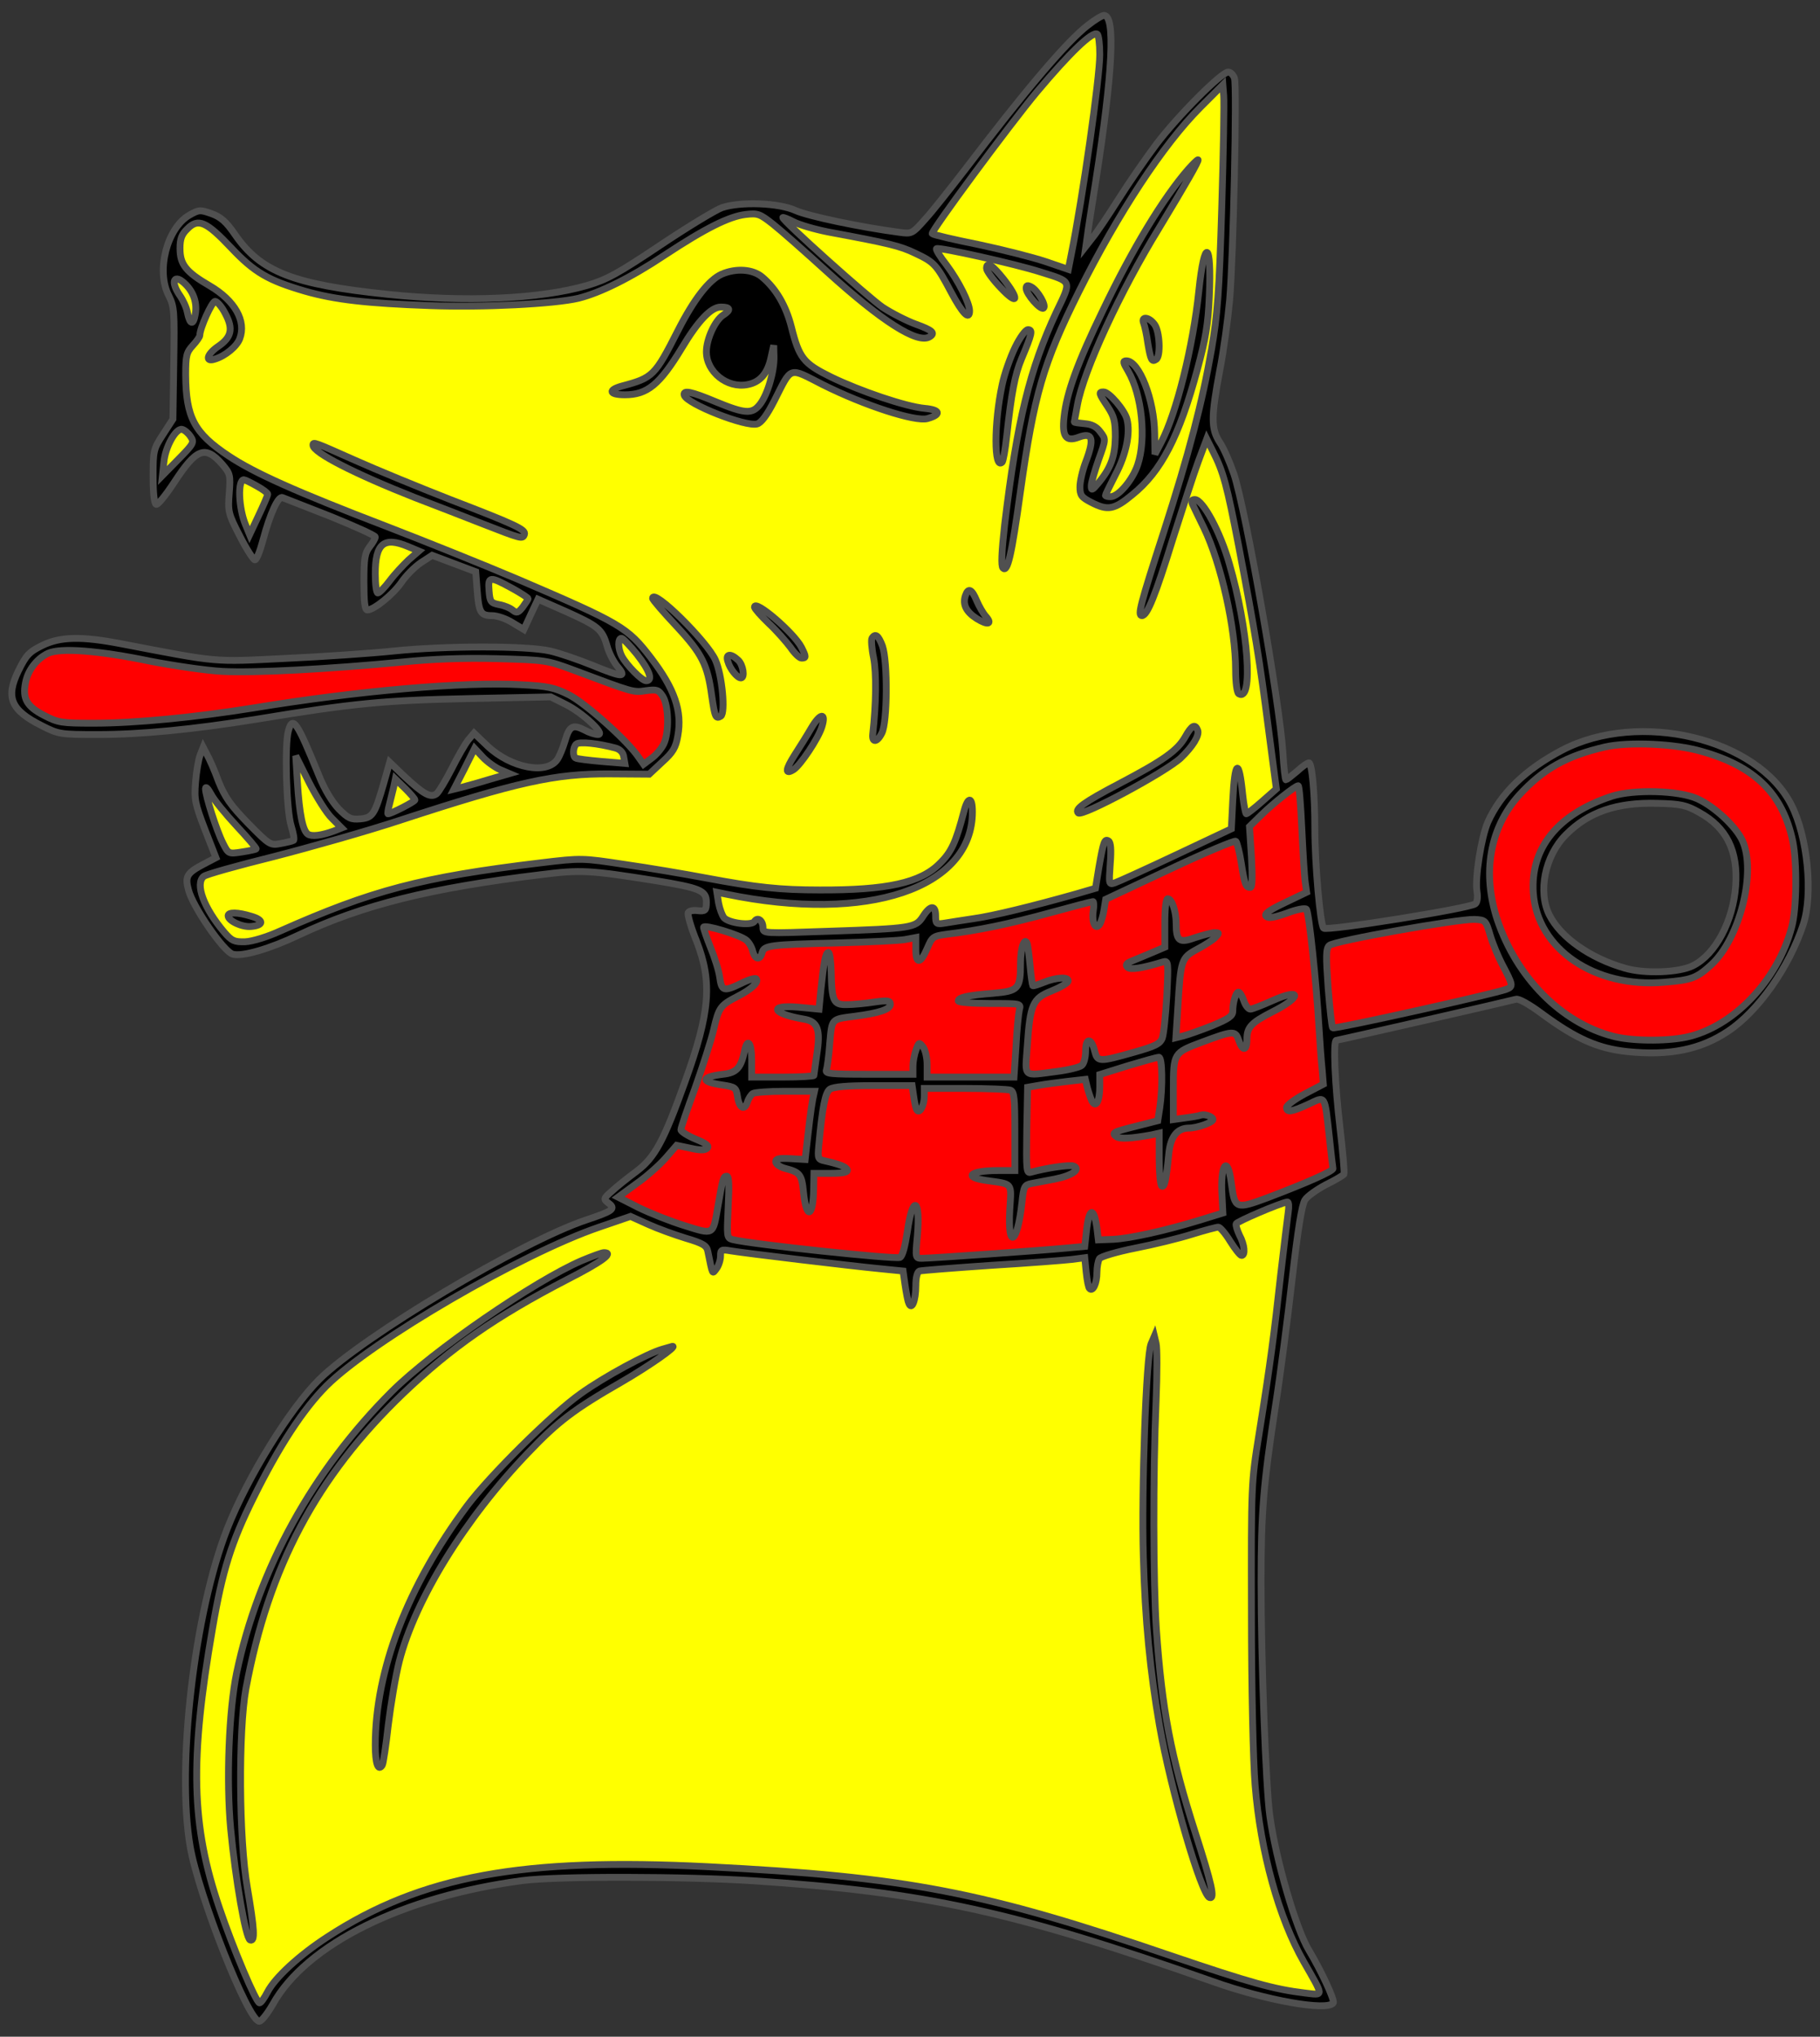 <?xml version="1.0" encoding="utf-8"?>
<svg xmlns="http://www.w3.org/2000/svg" xmlns:dc="http://purl.org/dc/elements/1.1/"
     xmlns:xl="http://www.w3.org/1999/xlink"
     xmlns:xlink="http://www.w3.org/1999/xlink"
     version="1.1"
     viewBox="49.5 60.75 265.5 297"
     width="265.5"
     height="297"
     preserveAspectRatio="xMidYMid meet"
     zoomAndPan="magnify"
     contentScriptType="application/ecmascript"
     contentStyleType="text/css">
   <rect x="49.5" y="60.75" width="265.5" height="297" fill="#333333" stroke="none"/>
   <defs/>
   <g stroke-opacity="1" stroke-dasharray="none" stroke="#505050" fill="#ffff00"
      fill-opacity="1">
      <title>Dog's Head Collared and Couped (2)</title>
      <g>
         <title>Art</title>
         <g>
            <g>
               <g  id="outline-0">
                  <path
                        d="M 208.239 64.404 C 205.184 66.716 198.992 74.023 190.198 85.583 C 188.051 88.349 185.492 91.61 184.418 92.766 C 182.56 94.872 182.478 94.872 180.661 94.624 C 175.047 93.881 167.368 92.271 165.551 91.445 C 163.115 90.33 157.542 90.124 154.817 91.032 C 153.909 91.362 149.863 93.798 145.859 96.482 C 139.625 100.651 138.056 101.518 135.125 102.385 C 128.23 104.367 117.414 104.862 105.978 103.665 C 92.23 102.22 87.565 100.404 83.808 94.995 C 82.487 93.055 81.703 92.394 80.34 91.899 C 78.689 91.321 78.524 91.321 77.079 92.147 C 73.859 94.046 72.248 100.239 74.106 103.83 C 74.932 105.523 74.973 106.06 74.849 113.739 L 74.726 121.872 L 73.281 124.101 C 71.877 126.248 71.836 126.495 71.836 130.252 C 71.836 132.647 72.001 134.216 72.29 134.298 C 72.537 134.381 73.693 132.936 74.891 131.119 C 78.152 126.124 79.432 125.628 81.909 128.436 C 83.065 129.798 83.148 130.005 82.941 132.647 C 82.735 135.33 82.776 135.619 84.51 138.963 C 85.501 140.904 86.492 142.431 86.698 142.39 C 86.946 142.349 87.441 141.069 87.854 139.541 C 88.886 135.661 90.083 133.06 90.703 133.307 C 90.992 133.431 94.17 134.67 97.762 136.073 C 101.313 137.518 104.244 138.839 104.244 139.046 C 104.244 139.294 103.872 139.913 103.418 140.491 C 102.716 141.399 102.592 142.183 102.592 145.61 C 102.592 148.5 102.716 149.697 103.088 149.697 C 104.037 149.697 106.803 147.468 108.042 145.693 C 108.703 144.702 109.982 143.422 110.891 142.803 L 112.542 141.729 L 115.721 142.927 L 118.9 144.124 L 119.106 146.807 C 119.354 150.069 119.602 150.523 121.294 150.523 C 122.037 150.523 123.359 150.977 124.267 151.555 L 125.918 152.546 L 126.95 150.317 L 127.982 148.128 L 132.111 149.945 C 136.776 152.05 137.354 152.505 138.056 154.94 C 138.304 155.89 139.005 157.252 139.583 157.954 C 140.987 159.606 140.285 159.564 135.868 157.748 C 133.927 156.963 131.203 156.014 129.758 155.683 C 126.331 154.899 114.648 154.899 106.927 155.683 C 103.748 156.014 96.689 156.509 91.239 156.757 C 80.423 157.294 81.537 157.376 67.294 154.651 C 61.349 153.495 58.253 153.578 55.611 154.899 C 53.753 155.807 53.299 156.303 52.184 158.573 C 50.285 162.454 51.07 164.312 55.611 166.583 C 58.047 167.821 58.294 167.862 63.744 167.862 C 70.143 167.862 77.657 167.119 86.904 165.633 C 101.148 163.28 105.689 162.867 117.95 162.619 L 129.84 162.372 L 131.987 163.445 C 134.505 164.683 137.891 167.862 136.735 167.862 C 136.322 167.862 135.414 167.573 134.753 167.202 C 133.06 166.335 132.565 166.624 131.946 168.729 C 131.657 169.72 131.161 170.959 130.831 171.454 C 129.345 173.766 124.06 172.775 120.634 169.555 L 118.652 167.656 L 117.785 168.688 C 117.331 169.266 116.258 171.124 115.391 172.858 C 114.524 174.55 113.533 176.202 113.203 176.491 C 112.336 177.151 111.345 176.615 108.496 173.972 L 106.349 171.908 L 105.482 174.963 C 104.161 179.546 103.872 180 102.056 180.165 C 100.693 180.289 100.281 180.083 98.918 178.72 C 97.969 177.729 96.854 175.913 96.028 173.849 C 92.808 165.922 92.189 165.055 91.57 167.326 C 90.992 169.349 91.281 179.05 91.982 181.197 C 92.313 182.271 92.478 183.22 92.313 183.303 C 92.189 183.385 91.363 183.592 90.455 183.757 C 88.927 184.046 88.845 184.005 85.707 180.826 C 83.106 178.142 82.322 177.028 81.372 174.674 C 80.794 173.064 80.01 171.33 79.68 170.752 L 79.143 169.72 L 78.689 170.876 C 78.441 171.537 78.152 173.271 78.028 174.798 C 77.822 177.317 77.946 177.936 79.391 181.693 L 81.001 185.821 L 79.267 186.729 C 76.748 188.05 76.459 188.546 76.996 190.528 C 77.657 193.046 82.198 199.61 83.478 199.899 C 84.881 200.271 88.845 199.115 93.097 197.092 C 102.386 192.716 112.294 190.239 128.395 188.298 C 134.258 187.555 135.455 187.638 145.115 189.165 C 151.638 190.239 152.547 190.61 152.547 192.303 C 152.547 193.541 152.381 193.665 151.226 193.541 C 150.648 193.459 150.028 193.583 149.904 193.83 C 149.739 194.037 150.276 195.936 151.102 197.959 C 153.455 203.986 153.083 208.362 149.45 218.436 C 146.313 227.188 145.033 229.541 142.349 231.564 C 141.07 232.514 139.459 233.794 138.758 234.454 C 137.519 235.528 137.519 235.61 138.262 236.188 C 139.377 237.014 138.923 237.344 135.083 238.624 C 125.629 241.761 102.469 255.592 96.111 261.867 C 91.776 266.161 85.583 276.193 82.652 283.665 C 77.863 295.844 75.221 318.303 77.244 330.028 C 78.441 337.046 85.707 355.5 87.317 355.5 C 87.648 355.5 88.514 354.385 89.299 353.023 C 94.17 344.271 108.248 337.294 125.712 334.982 C 130.748 334.321 149.492 334.362 159.565 335.023 C 184.542 336.674 197.423 339.482 226.363 349.679 C 234.207 352.486 243.207 354.055 243.992 352.817 C 244.239 352.404 242.175 348.028 240.441 345.138 C 238.583 342.083 235.652 332.092 234.744 325.569 C 234.166 321.482 233.464 302.945 233.464 291.468 C 233.464 281.188 233.794 277.307 235.57 265.706 C 236.271 261.289 237.345 252.95 238.005 247.211 C 238.831 240.028 239.409 236.436 239.863 235.734 C 240.193 235.197 241.597 234.206 242.918 233.505 C 244.281 232.844 245.437 232.142 245.56 231.977 C 245.643 231.771 245.395 228.757 244.982 225.248 C 244.239 218.972 243.95 212.45 244.446 212.45 C 244.735 212.45 269.794 206.711 270.661 206.463 C 271.033 206.339 272.602 207.206 274.377 208.528 C 279.414 212.243 282.592 213.647 286.927 214.101 C 293.037 214.72 297.579 213.812 301.583 211.128 C 306.001 208.197 310.501 201.798 312.565 195.523 C 314.01 191.106 313.184 182.766 310.831 178.142 C 305.918 168.399 288.62 164.271 277.391 170.133 C 272.024 172.94 268.391 176.491 266.533 180.661 C 265.583 182.89 264.634 188.794 264.964 190.775 C 265.088 191.601 265.005 192.344 264.716 192.55 C 263.932 193.211 243.001 196.555 242.588 196.101 C 242.092 195.606 241.308 186.729 241.308 181.61 C 241.308 176.573 240.895 171.991 240.441 171.991 C 240.235 171.991 239.45 172.528 238.707 173.229 C 237.923 173.89 237.18 174.468 237.097 174.468 C 236.973 174.468 236.767 172.651 236.643 170.422 C 236.148 163.032 231.276 135.248 229.501 129.881 C 228.923 128.188 228.014 126.083 227.437 125.257 C 226.157 123.275 226.157 121.583 227.437 114.771 C 228.014 111.839 228.634 107.216 228.881 104.491 C 229.418 98.216 229.955 73.362 229.583 72.165 C 229.418 71.67 229.005 71.257 228.675 71.257 C 227.684 71.257 221.203 77.78 218.189 81.784 C 216.661 83.807 214.184 87.399 212.698 89.752 C 211.212 92.106 209.519 94.624 208.941 95.326 L 207.909 96.647 L 208.115 95.202 C 208.198 94.417 208.776 90.784 209.354 87.151 C 211.831 71.339 212.244 63 210.551 63 C 210.262 63 209.23 63.619 208.239 64.404 Z M 297.372 179.216 L 297.372 179.216 C 301.377 181.404 303.07 184.83 302.698 189.95 C 302.326 195.069 299.767 199.899 296.505 201.55 C 294.524 202.583 289.404 202.789 286.514 201.922 C 281.478 200.477 277.184 197.463 275.533 194.202 C 273.799 190.817 274.872 185.532 277.927 182.477 C 281.23 179.133 285.4 177.729 291.262 177.894 C 294.689 177.977 295.473 178.142 297.372 179.216 Z"
                        fill="black"/>
               </g>
            </g>
            <g>
               <path d="M 209.932 68.697 C 209.932 72.083 207.455 89.546 205.762 97.927 L 205.349 100.032 L 201.964 98.876 C 200.106 98.257 195.689 97.142 192.18 96.399 C 188.67 95.697 185.657 94.995 185.492 94.83 C 185.203 94.583 196.804 78.894 200.767 74.147 C 205.514 68.491 208.859 65.271 209.56 65.725 C 209.767 65.849 209.932 67.17 209.932 68.697 Z"/>
            </g>
            <g>
               <path d="M 227.726 91.032 C 227.354 103.459 227.106 106.638 226.239 111.674 C 224.877 119.477 222.978 126.784 219.262 138.344 C 215.836 148.913 215.423 150.523 216.083 150.523 C 216.868 150.523 218.024 147.633 220.583 139.376 C 221.987 134.959 223.638 129.839 224.299 128.064 L 225.537 124.761 L 226.446 126.578 C 227.973 129.592 228.469 131.45 230.203 140.408 C 232.556 152.752 233.258 157.005 234.537 166.995 L 235.693 175.789 L 233.629 177.606 C 232.514 178.596 231.482 179.381 231.317 179.422 C 231.193 179.422 230.946 178.183 230.781 176.615 C 230.244 171.206 229.625 171.537 229.336 177.44 L 229.129 181.61 L 221.079 185.408 C 216.62 187.514 212.615 189.33 212.12 189.495 C 211.253 189.784 211.253 189.702 211.459 186.729 C 211.625 184.665 211.542 183.592 211.212 183.385 C 210.634 183.014 210.469 183.468 209.808 187.225 L 209.313 190.28 L 206.629 191.064 C 200.23 192.881 194.285 194.326 191.602 194.697 C 189.992 194.945 188.051 195.234 187.349 195.358 C 186.07 195.564 185.987 195.482 185.987 194.284 C 185.987 192.674 185.203 192.716 184.129 194.408 C 183.056 196.06 182.519 196.142 170.216 196.555 C 160.845 196.885 160.804 196.885 160.804 196.018 C 160.804 194.986 160.019 194.408 159.565 195.11 C 159.152 195.771 155.973 195.399 155.148 194.615 C 154.859 194.284 154.487 193.294 154.322 192.427 L 154.074 190.858 L 155.478 191.147 C 176.12 195.399 191.354 190.28 191.354 179.133 C 191.354 176.862 190.693 176.862 190.115 179.092 C 188.959 183.509 188.299 184.995 186.606 186.647 C 183.799 189.495 178.845 190.569 169.06 190.528 C 163.281 190.528 159.813 190.156 152.547 188.794 C 149.492 188.216 144.125 187.307 140.657 186.812 C 134.423 185.862 134.299 185.862 128.437 186.564 C 110.891 188.67 103.79 190.569 90.372 196.514 C 88.473 197.381 86.285 198.041 85.253 198.083 C 83.684 198.124 83.313 197.959 82.239 196.72 C 79.226 193.17 77.904 189.619 79.226 188.546 C 79.556 188.257 84.138 186.977 89.464 185.656 C 94.748 184.294 103.088 181.94 107.959 180.33 C 125.01 174.757 130.501 173.56 138.386 173.601 L 144.207 173.642 L 146.106 171.867 C 147.675 170.463 148.088 169.761 148.377 168.069 C 149.037 164.436 147.923 161.216 144.455 156.674 C 141.028 152.216 140.12 151.679 124.886 145.156 C 120.221 143.174 111.675 139.748 105.895 137.518 C 92.643 132.44 86.574 129.716 82.859 127.239 C 77.822 123.894 76.625 121.624 76.583 115.39 C 76.583 112.624 76.707 112.128 77.615 111.138 C 78.193 110.518 78.648 109.858 78.648 109.651 C 78.648 108.619 80.423 104.697 80.877 104.697 C 81.166 104.697 81.868 105.482 82.363 106.472 C 83.56 108.702 83.271 109.94 81.331 111.261 C 79.68 112.376 79.349 113.615 80.836 113.119 C 82.363 112.665 84.056 111.261 84.469 110.147 C 85.459 107.587 83.767 104.573 80.092 102.427 C 76.625 100.404 75.758 99.33 75.758 96.977 C 75.758 95.573 76.005 94.913 76.831 94.128 C 78.4 92.518 79.597 93.055 83.189 96.853 C 86.615 100.486 88.638 101.642 94.005 103.211 C 98.34 104.45 102.964 104.986 112.294 105.317 C 119.973 105.606 130.418 105.069 133.886 104.243 C 137.024 103.459 141.482 101.271 146.437 97.968 C 152.381 94.046 155.849 92.312 158.285 92.023 C 160.06 91.817 160.349 91.94 162.248 93.427 C 163.404 94.335 166.914 97.431 170.092 100.321 C 178.102 107.587 183.386 110.972 185.12 109.858 C 185.987 109.321 185.533 108.908 183.138 108.041 C 181.776 107.546 179.588 106.431 178.267 105.564 C 176.161 104.119 163.693 92.972 163.693 92.477 C 163.693 92.394 164.395 92.642 165.262 93.096 C 166.129 93.55 168.441 94.211 170.34 94.583 C 179.216 96.234 180.785 96.606 183.014 97.679 C 185.822 99 186.111 99.33 188.258 103.376 C 189.909 106.472 190.941 107.546 190.941 106.06 C 190.9 104.862 189.372 101.807 187.597 99.413 C 186.648 98.216 185.987 97.101 186.111 97.018 C 186.4 96.729 197.67 99.248 201.262 100.404 C 205.969 101.89 205.845 101.56 203.615 106.225 C 199.693 114.606 197.877 122.078 196.06 137.229 C 195.606 141.275 195.524 143.298 195.813 143.587 C 196.473 144.248 197.051 141.894 198.372 132.358 C 200.354 118.28 201.675 113.739 206.877 103.294 C 212.615 91.817 219.221 81.784 224.588 76.417 L 227.891 73.115 L 228.014 74.725 C 228.097 75.633 227.973 82.982 227.726 91.032 Z"/>
            </g>
            <g>
               <path d="M 76.583 102.22 C 77.781 103.417 78.276 104.986 77.987 106.596 C 77.698 108.248 77.203 108.124 76.831 106.307 C 76.707 105.606 76.212 104.532 75.758 103.872 C 74.271 101.766 74.891 100.528 76.583 102.22 Z"/>
            </g>
            <g>
               <path d="M 77.285 124.39 C 77.863 125.257 77.781 125.422 75.551 127.693 L 73.198 130.087 L 73.404 128.147 C 73.611 125.917 75.138 123.193 76.047 123.358 C 76.418 123.44 76.955 123.894 77.285 124.39 Z"/>
            </g>
            <g>
               <path d="M 86.946 131.615 C 87.854 132.11 88.556 132.647 88.556 132.812 C 88.556 132.977 87.978 134.339 87.235 135.908 L 85.914 138.716 L 85.336 137.312 C 84.303 134.876 84.138 130.706 85.088 130.706 C 85.212 130.706 86.079 131.119 86.946 131.615 Z"/>
            </g>
            <g>
               <path d="M 109.033 140.45 L 110.602 141.11 L 109.115 142.39 C 108.331 143.133 107.051 144.495 106.349 145.445 C 105.606 146.436 104.822 147.22 104.615 147.22 C 104.409 147.22 104.244 145.982 104.244 144.413 C 104.244 139.995 105.482 138.963 109.033 140.45 Z"/>
            </g>
            <g>
               <path d="M 124.102 146.477 C 125.464 147.22 126.537 147.922 126.537 148.046 C 126.537 148.17 126.166 148.706 125.753 149.284 C 125.092 150.11 124.886 150.193 124.308 149.739 C 123.937 149.408 123.028 149.037 122.285 148.913 C 121.088 148.665 120.964 148.5 120.84 146.89 C 120.675 144.784 120.923 144.743 124.102 146.477 Z"/>
            </g>
            <g>
               <path d="M 142.432 156.179 C 144.29 158.573 144.785 160.018 143.753 160.018 C 143.134 160.018 140.904 157.748 140.203 156.427 C 139.625 155.312 139.625 153.826 140.161 153.826 C 140.368 153.826 141.4 154.899 142.432 156.179 Z"/>
            </g>
            <g>
               <g  id="feature-0">
                  <path
                        d="M 71.423 157.17 C 74.849 157.83 79.556 158.532 81.95 158.656 C 86.615 158.904 97.473 158.326 108.166 157.294 C 112.542 156.839 117.207 156.674 121.996 156.798 C 129.138 157.005 129.262 157.005 133.349 158.532 C 141.937 161.752 141.895 161.752 143.753 161.463 C 145.322 161.257 145.57 161.339 146.189 162.289 C 147.056 163.651 147.138 167.573 146.313 169.266 C 145.982 169.927 145.198 170.876 144.537 171.33 L 143.381 172.197 L 142.68 171.206 C 141.111 168.812 134.877 163.28 132.524 162.083 C 130.377 161.009 129.427 160.803 125.505 160.596 C 117.166 160.142 101.808 161.463 86.492 163.982 C 78.028 165.344 69.276 166.211 63.125 166.211 C 58.418 166.211 57.964 166.128 55.9 165.055 C 53.423 163.775 52.762 162.619 53.216 160.349 C 53.547 158.491 54.868 156.798 56.519 156.014 C 58.336 155.188 63.868 155.601 71.423 157.17 Z"
                        fill="#ff0000"/>
               </g>
            </g>
            <g>
               <path d="M 139.336 169.844 C 139.996 170.05 140.409 170.505 140.492 171.124 L 140.657 172.073 L 137.189 171.784 C 135.331 171.619 133.638 171.413 133.473 171.289 C 133.019 171.041 133.06 169.761 133.556 169.266 C 133.969 168.853 136.735 169.142 139.336 169.844 Z"/>
            </g>
            <g>
               <g  id="feature-1">
                  <path
                        d="M 297.785 170.339 L 297.785 170.339 C 293.904 169.183 287.051 168.894 283.625 169.679 C 278.051 170.959 274.583 172.899 271.115 176.697 C 266.822 181.445 265.666 188.092 267.937 194.904 C 270.785 203.326 277.226 209.849 284.698 211.83 C 287.381 212.573 292.459 212.615 295.473 211.995 C 302.285 210.55 308.808 203.78 310.872 195.936 C 311.615 193.252 311.657 186.523 311.037 183.468 C 309.592 176.532 305.547 172.528 297.785 170.339 Z M 284.615 176.862 L 284.615 176.862 C 287.836 175.83 294.4 175.995 297.125 177.234 C 299.643 178.39 302.739 181.28 303.689 183.344 C 305.753 187.885 303.276 197.67 299.106 201.468 C 296.959 203.408 296.258 203.656 292.253 203.986 C 282.138 204.853 273.758 199.156 273.18 190.982 C 272.726 184.417 276.73 179.463 284.615 176.862 Z"
                        fill="#ff0000"/>
               </g>
            </g>
            <g>
               <path d="M 122.45 172.982 L 123.813 173.56 L 120.964 174.385 C 119.354 174.881 117.537 175.376 116.918 175.541 L 115.721 175.83 L 117.248 172.858 L 118.735 169.885 L 119.932 171.165 C 120.551 171.826 121.707 172.651 122.45 172.982 Z"/>
            </g>
            <g>
               <path d="M 97.927 180.083 L 99.331 181.486 L 98.175 181.94 C 96.359 182.601 94.996 182.766 94.418 182.394 C 93.675 181.899 93.18 179.505 92.891 174.881 L 92.643 170.959 L 94.583 174.839 C 95.657 176.945 97.143 179.339 97.927 180.083 Z"/>
            </g>
            <g>
               <path d="M 110.024 177.399 C 110.024 177.647 106.556 179.422 106.102 179.422 C 106.019 179.422 106.102 178.803 106.308 178.06 C 106.473 177.358 106.762 176.202 106.927 175.541 L 107.175 174.344 L 108.62 175.748 C 109.363 176.491 110.024 177.234 110.024 177.399 Z"/>
            </g>
            <g>
               <path d="M 84.056 181.239 C 85.666 182.972 86.946 184.459 86.863 184.541 C 86.781 184.624 85.831 184.83 84.758 184.995 C 82.859 185.284 82.817 185.284 82.033 183.716 C 81.083 181.858 79.473 176.78 79.473 175.748 C 79.514 175.376 79.845 175.748 80.299 176.573 C 80.712 177.399 82.404 179.463 84.056 181.239 Z"/>
            </g>
            <g>
               <g  id="feature-2">
                  <path
                        d="M 239.409 181.569 C 239.574 185.037 239.781 188.546 239.904 189.372 L 240.111 190.858 L 236.932 192.385 C 234.579 193.5 233.877 194.037 234.207 194.367 C 234.537 194.697 235.322 194.573 237.221 193.913 C 238.583 193.376 239.904 193.128 240.07 193.335 C 240.441 193.665 241.514 203.821 241.927 210.798 C 242.051 212.945 242.258 215.628 242.381 216.784 L 242.547 218.849 L 239.863 220.252 C 238.377 221.037 237.18 221.945 237.18 222.234 C 237.18 223.018 237.923 222.894 240.359 221.78 C 242.918 220.583 242.712 220.252 243.414 226.486 C 243.661 228.881 243.909 230.986 243.95 231.151 C 243.992 231.523 240.193 233.216 234.414 235.404 C 229.748 237.138 229.625 237.055 229.129 233.298 C 228.592 229.005 227.478 230.491 227.767 235.156 L 227.891 237.633 L 224.547 238.665 C 219.427 240.234 214.308 241.349 211.914 241.472 L 209.726 241.555 L 209.519 239.821 C 209.065 236.642 208.363 236.849 207.992 240.234 L 207.744 242.505 L 205.019 242.752 C 201.634 243.083 185.285 244.239 184.005 244.239 C 183.056 244.239 183.014 244.197 183.304 241.184 C 183.84 235.486 182.643 234.784 181.859 240.358 C 181.528 242.505 181.157 243.95 180.785 244.115 C 180.001 244.404 159.276 242.216 156.386 241.514 C 155.519 241.266 155.519 241.142 155.726 236.766 C 155.891 233.546 155.849 232.266 155.519 232.266 C 155.024 232.266 154.941 232.555 154.198 236.849 C 153.496 240.894 153.62 240.812 149.409 239.491 C 147.386 238.872 144.372 237.674 142.68 236.849 L 139.666 235.321 L 142.308 233.381 C 143.794 232.349 145.693 230.656 146.602 229.624 L 148.212 227.766 L 150.193 228.179 C 151.638 228.509 152.34 228.509 152.67 228.179 C 153.001 227.849 152.505 227.477 150.978 226.858 C 149.781 226.362 148.831 225.743 148.831 225.495 C 148.831 225.206 149.781 222.44 150.937 219.303 C 152.051 216.124 153.29 212.326 153.62 210.839 C 154.363 207.619 154.611 207.33 157.088 206.05 C 159.111 205.018 160.267 203.945 159.813 203.491 C 159.689 203.326 158.698 203.615 157.707 204.11 C 155.065 205.39 154.776 205.307 154.487 203.243 C 154.363 202.294 153.744 200.353 153.166 198.95 C 152.588 197.505 152.134 196.183 152.134 195.977 C 152.134 195.482 157.542 197.092 158.409 197.876 C 158.781 198.206 159.193 198.908 159.317 199.486 C 159.648 200.683 160.391 200.807 160.68 199.651 C 160.969 198.619 161.712 198.495 171.744 198.248 C 176.285 198.124 180.703 197.917 181.57 197.752 L 183.097 197.463 L 183.097 199.197 C 183.097 201.385 183.758 201.344 184.748 199.073 C 185.492 197.339 185.574 197.257 187.721 196.968 C 192.18 196.431 196.762 195.482 202.625 193.872 C 205.927 192.963 208.776 192.22 208.941 192.22 C 209.065 192.22 209.106 192.839 208.982 193.583 C 208.735 195.275 209.313 196.472 209.932 195.523 C 210.138 195.193 210.427 194.243 210.551 193.417 L 210.799 191.89 L 220.129 187.514 C 225.29 185.078 229.625 183.261 229.79 183.427 C 229.955 183.592 230.326 185.037 230.574 186.606 C 231.07 189.743 231.235 190.156 231.895 190.156 C 232.184 190.156 232.226 188.752 232.06 185.697 L 231.771 181.28 L 233.547 179.546 C 235.322 177.812 238.418 175.376 238.872 175.335 C 239.037 175.294 239.244 178.142 239.409 181.569 Z"
                        fill="#ff0000"/>
               </g>
            </g>
            <g>
               <g  id="feature-3">
                  <path
                        d="M 266.904 197.174 C 267.276 198.413 268.06 200.271 268.597 201.303 C 270.248 204.44 270.29 204.606 269.216 205.018 C 267.441 205.679 244.115 210.881 243.909 210.633 C 243.785 210.509 243.496 207.908 243.248 204.812 C 242.918 200.106 242.918 199.115 243.414 198.619 C 244.074 197.959 262.198 194.739 264.592 194.821 C 266.203 194.904 266.244 194.945 266.904 197.174 Z"
                        fill="#ff0000"/>
               </g>
            </g>
            <g>
               <path d="M 237.427 237.509 C 237.304 238.376 236.808 242.505 236.313 246.716 C 235.363 255.344 234.826 259.514 233.175 269.835 C 232.019 277.018 232.019 277.183 232.06 296.05 C 232.06 306.784 232.308 317.683 232.597 321.11 C 233.381 330.812 236.065 340.472 239.698 346.83 C 242.67 352.032 242.67 351.702 239.822 351.372 C 235.363 350.835 231.937 349.885 220.377 345.963 C 193.005 336.592 181.859 334.445 152.753 332.959 C 125.712 331.596 110.973 334.28 97.267 343.197 C 93.138 345.881 89.588 349.142 88.514 351.248 C 88.06 352.115 87.565 352.817 87.359 352.817 C 86.863 352.817 83.478 344.807 81.496 338.945 C 77.409 326.931 77.161 317.518 80.505 298.197 C 81.95 289.775 83.23 285.688 86.492 279.124 C 90.207 271.61 93.758 266.202 97.143 262.817 C 103.872 256.17 125.629 243.537 136.9 239.697 L 141.482 238.128 L 144.042 239.284 C 145.404 239.904 147.923 240.812 149.533 241.307 C 152.051 242.05 152.588 242.381 152.753 243.206 C 153.496 246.798 153.372 246.592 154.033 245.725 C 154.363 245.271 154.611 244.445 154.611 243.908 C 154.611 242.959 154.735 242.917 156.18 243.165 C 158.161 243.495 173.643 245.353 177.937 245.766 L 181.239 246.096 L 181.528 248.119 C 181.693 249.193 181.9 250.39 182.065 250.761 C 182.478 251.917 183.097 250.472 183.097 248.243 C 183.097 247.046 183.304 246.22 183.634 246.096 C 183.881 246.014 188.588 245.642 194.037 245.271 C 199.487 244.94 204.813 244.528 205.845 244.404 L 207.744 244.156 L 207.95 246.261 C 208.074 247.417 208.281 248.532 208.446 248.656 C 208.941 249.151 209.519 247.872 209.519 246.303 C 209.519 245.518 209.684 244.61 209.891 244.28 C 210.097 243.991 212.409 243.289 215.134 242.752 C 217.859 242.216 221.574 241.307 223.391 240.729 C 225.248 240.151 226.982 239.697 227.23 239.697 C 227.478 239.697 228.262 240.606 228.964 241.761 C 229.666 242.876 230.409 243.826 230.615 243.826 C 231.193 243.826 231.07 242.257 230.326 240.894 C 229.996 240.193 229.748 239.45 229.831 239.202 C 229.955 238.872 236.23 236.188 237.304 236.023 C 237.51 236.023 237.551 236.684 237.427 237.509 Z"/>
            </g>
            <g>
               <g  id="outline-1">
                  <path
                        d="M 222.813 85.459 C 219.221 89.587 214.762 96.894 210.386 106.018 C 206.67 113.656 205.102 118.032 204.73 121.5 C 204.4 124.39 204.978 125.216 206.836 124.514 C 208.9 123.729 209.189 124.679 207.868 128.147 C 207.414 129.344 207.042 130.954 207.042 131.739 C 207.042 132.977 207.248 133.266 208.693 134.009 C 211.088 135.248 212.037 135.083 214.68 132.894 C 218.891 129.509 221.533 124.39 224.175 114.606 C 225.372 110.188 225.744 108 225.909 103.995 C 226.281 95.821 225.207 95.284 224.381 103.211 C 223.556 111.179 221.12 121.046 218.891 125.257 L 217.982 126.991 L 217.941 124.018 C 217.9 119.023 215.67 113.367 213.813 113.367 C 213.276 113.367 213.317 113.615 214.06 114.853 C 216.083 118.321 216.744 124.72 215.464 128.518 C 214.721 130.748 212.657 133.183 211.501 133.183 C 211.088 133.183 210.758 133.101 210.758 132.977 C 210.758 132.894 211.418 131.532 212.244 129.922 C 213.771 127.032 214.432 123.894 213.895 121.872 C 213.565 120.55 211.294 117.908 210.51 117.908 C 209.726 117.908 209.767 118.073 211.088 120.055 C 212.037 121.5 212.203 122.202 212.203 124.472 C 212.161 127.321 211.542 129.014 209.684 131.243 C 208.817 132.275 208.693 132.317 208.693 131.573 C 208.693 131.119 209.189 129.427 209.767 127.775 C 210.84 124.803 210.84 124.803 210.014 123.729 C 209.478 122.986 208.776 122.615 207.744 122.532 C 206.877 122.45 206.216 122.367 206.216 122.284 C 206.216 122.243 206.423 121.128 206.67 119.807 C 207.579 114.771 212.904 103.252 218.56 94.046 C 222.482 87.564 224.505 84.055 224.258 84.055 C 224.134 84.055 223.514 84.674 222.813 85.459 Z"
                        fill="black"/>
               </g>
            </g>
            <g>
               <g  id="outline-2">
                  <path
                        d="M 193.418 99.908 C 193.418 100.239 194.326 101.518 195.482 102.716 C 198.001 105.399 198.29 104.491 195.895 101.436 C 194.203 99.33 193.418 98.835 193.418 99.908 Z"
                        fill="black"/>
               </g>
            </g>
            <g>
               <g  id="outline-3">
                  <path
                        d="M 154.776 100.734 C 152.918 101.56 150.73 104.367 148.377 108.991 C 145.033 115.555 144.744 115.844 140.244 117.041 C 138.138 117.619 138.345 118.321 140.657 118.321 C 143.918 118.321 145.735 116.835 148.955 111.509 C 151.349 107.505 153.248 105.523 154.652 105.523 C 156.056 105.523 156.18 105.936 155.024 106.679 C 153.826 107.422 152.547 110.188 152.547 112.046 C 152.547 114.977 155.56 117.413 158.533 116.835 C 160.349 116.505 161.464 115.225 161.959 112.954 L 162.372 111.096 L 162.414 112.789 C 162.455 114.936 161.464 118.321 160.349 119.725 C 159.235 121.17 158.161 121.087 153.95 119.353 C 150.317 117.826 149.079 117.578 149.326 118.404 C 149.781 119.683 158.285 123.028 159.937 122.573 C 160.556 122.408 161.381 121.294 162.455 119.188 C 165.056 114.069 164.478 114.275 169.514 116.835 C 175.625 119.89 183.014 122.284 184.79 121.789 C 186.854 121.211 186.689 120.509 184.418 120.303 C 181.652 120.055 174.964 117.784 170.712 115.72 C 166.707 113.739 166.088 112.995 164.932 108.372 C 164.148 105.317 162.703 102.839 160.68 101.147 C 159.317 99.991 156.881 99.826 154.776 100.734 Z"
                        fill="black"/>
               </g>
            </g>
            <g>
               <g  id="outline-4">
                  <path
                        d="M 199.198 102.798 C 199.198 103.624 201.262 105.977 201.716 105.688 C 202.212 105.399 200.891 103.087 199.941 102.592 C 199.404 102.303 199.198 102.344 199.198 102.798 Z"
                        fill="black"/>
               </g>
            </g>
            <g>
               <g  id="outline-5">
                  <path
                        d="M 216.331 107.876 C 216.496 108.289 216.785 109.61 216.95 110.849 C 217.363 113.284 217.528 113.573 218.148 113.161 C 218.849 112.748 218.684 109.115 217.941 108.083 C 217.157 106.968 215.918 106.803 216.331 107.876 Z"
                        fill="black"/>
               </g>
            </g>
            <g>
               <g  id="outline-6">
                  <path
                        d="M 197.588 111.385 C 196.886 112.83 196.019 115.266 195.689 116.876 C 194.492 122.45 194.492 129.344 195.689 128.147 C 195.854 127.982 196.143 126.33 196.349 124.431 C 197.051 118.032 197.547 115.39 198.537 113.037 C 200.065 109.404 200.189 108.826 199.446 108.826 C 199.115 108.826 198.29 109.94 197.588 111.385 Z"
                        fill="black"/>
               </g>
            </g>
            <g>
               <g  id="outline-7">
                  <path
                        d="M 95.161 125.67 C 95.161 126.743 101.23 129.839 110.024 133.307 C 112.625 134.298 117.083 136.032 119.932 137.147 C 125.547 139.335 125.753 139.417 126.001 138.674 C 126.248 137.972 124.638 137.229 115.184 133.596 C 110.643 131.821 104.409 129.261 101.271 127.858 C 95.326 125.216 95.161 125.133 95.161 125.67 Z"
                        fill="black"/>
               </g>
            </g>
            <g>
               <g  id="outline-8">
                  <path
                        d="M 223.473 134.298 C 223.68 134.711 224.381 136.239 225.125 137.725 C 227.643 142.927 229.748 152.381 229.748 158.408 C 229.748 160.307 229.955 161.752 230.203 161.917 C 232.391 163.239 231.606 152.463 228.84 142.968 C 227.519 138.303 224.959 133.596 223.804 133.596 C 223.349 133.596 223.267 133.803 223.473 134.298 Z"
                        fill="black"/>
               </g>
            </g>
            <g>
               <g  id="outline-9">
                  <path
                        d="M 190.322 147.633 C 189.909 148.913 190.446 149.986 192.014 150.977 C 193.625 151.968 194.326 151.761 193.294 150.606 C 192.923 150.193 192.345 149.202 191.973 148.335 C 191.271 146.642 190.735 146.394 190.322 147.633 Z"
                        fill="black"/>
               </g>
            </g>
            <g>
               <g  id="outline-10">
                  <path
                        d="M 144.703 148.005 C 144.703 148.211 146.271 150.028 148.17 152.05 C 151.927 156.096 152.712 157.665 153.331 162.248 C 153.785 165.344 153.909 165.633 154.652 165.179 C 155.354 164.725 154.859 159.234 153.868 157.005 C 152.67 154.28 144.703 146.436 144.703 148.005 Z"
                        fill="black"/>
               </g>
            </g>
            <g>
               <g  id="outline-11">
                  <path
                        d="M 159.565 149.284 C 159.565 149.491 160.514 150.564 161.629 151.638 C 162.785 152.711 164.189 154.321 164.808 155.147 C 165.386 156.014 166.129 156.716 166.418 156.716 C 167.12 156.716 167.12 156.55 166.418 155.147 C 165.345 153.041 159.565 148.087 159.565 149.284 Z"
                        fill="black"/>
               </g>
            </g>
            <g>
               <g  id="outline-12">
                  <path
                        d="M 176.698 153.826 C 176.574 154.032 176.657 155.353 176.946 156.716 C 177.359 158.862 177.317 163.404 176.822 167.739 C 176.657 169.101 177.441 169.06 178.143 167.656 C 178.969 166.046 179.01 157.211 178.226 154.94 C 177.648 153.413 177.193 153.041 176.698 153.826 Z"
                        fill="black"/>
               </g>
            </g>
            <g>
               <g  id="outline-13">
                  <path
                        d="M 155.684 157.211 C 155.973 158.284 157.047 159.606 157.583 159.606 C 158.203 159.606 157.914 157.665 157.17 157.005 C 156.056 155.972 155.313 156.096 155.684 157.211 Z"
                        fill="black"/>
               </g>
            </g>
            <g>
               <g  id="outline-14">
                  <path
                        d="M 167.904 166.83 C 167.285 167.904 166.17 169.679 165.427 170.835 C 164.065 172.982 163.982 173.766 165.262 172.982 C 166.253 172.362 168.895 168.399 169.391 166.748 C 170.051 164.642 169.184 164.683 167.904 166.83 Z"
                        fill="black"/>
               </g>
            </g>
            <g>
               <g  id="outline-15">
                  <path
                        d="M 222.4 168.193 C 221.285 170.174 219.262 171.619 212.739 175.046 C 207.62 177.729 206.216 178.761 206.794 179.298 C 207.372 179.876 219.51 173.353 221.739 171.289 C 223.473 169.638 224.505 167.986 224.216 167.243 C 223.845 166.252 223.349 166.5 222.4 168.193 Z"
                        fill="black"/>
               </g>
            </g>
            <g>
               <g  id="outline-16">
                  <path
                        d="M 82.776 194.284 C 82.776 195.028 84.799 195.977 86.12 195.853 C 88.019 195.688 88.019 194.904 86.161 194.367 C 84.18 193.748 82.776 193.748 82.776 194.284 Z"
                        fill="black"/>
               </g>
            </g>
            <g>
               <g  id="outline-17">
                  <path
                        d="M 219.427 195.358 L 219.427 198.867 L 217.487 199.693 C 216.372 200.147 215.051 200.725 214.514 200.931 C 213.813 201.22 213.648 201.468 213.978 201.798 C 214.391 202.211 216.042 201.963 219.18 201.014 C 219.923 200.807 219.964 201.014 219.716 205.927 C 219.551 208.775 219.262 211.541 219.056 212.119 C 218.726 212.986 218.024 213.317 214.804 214.225 C 209.849 215.628 209.602 215.628 209.189 214.018 C 208.693 212.037 207.868 212.037 207.868 214.018 C 207.868 214.927 207.62 215.876 207.29 216.124 C 207.001 216.372 205.349 216.784 203.698 216.991 C 198.579 217.651 199.033 218.023 199.363 213.234 C 199.776 207.206 200.148 206.339 202.872 205.266 C 204.111 204.771 205.184 204.151 205.308 203.862 C 205.514 203.161 203.615 203.243 201.799 203.986 C 200.973 204.317 200.23 204.564 200.148 204.482 C 200.106 204.399 199.9 203.119 199.776 201.674 C 199.652 200.229 199.446 198.743 199.363 198.413 C 198.992 197.257 198.372 198.908 198.372 201.179 C 198.372 204.977 198.083 205.266 194.368 205.596 C 190.652 205.885 189.29 206.216 189.29 206.711 C 189.29 206.917 191.354 207.083 193.872 207.083 C 198.455 207.083 198.455 207.083 198.207 207.991 C 198.083 208.528 197.836 210.922 197.712 213.358 L 197.423 217.817 L 191.065 217.817 L 184.748 217.817 L 184.748 216.041 C 184.748 215.05 184.501 213.894 184.17 213.44 C 183.592 212.697 183.551 212.697 183.138 213.812 C 182.891 214.472 182.684 215.546 182.684 216.206 L 182.684 217.404 L 176.244 217.404 C 170.629 217.404 169.845 217.321 170.051 216.784 C 170.175 216.413 170.423 214.679 170.547 212.862 C 170.877 209.229 170.712 209.394 174.221 208.94 C 177.689 208.486 179.381 207.95 179.381 207.206 C 179.381 206.67 179.051 206.587 177.028 206.876 C 175.707 207.083 173.891 207.248 173.024 207.248 C 171.083 207.289 170.836 206.752 170.753 202.417 C 170.712 200.89 170.547 199.651 170.34 199.651 C 169.927 199.651 169.68 200.972 169.226 205.307 L 168.978 207.908 L 165.923 207.619 C 161.505 207.248 162.125 208.569 166.707 209.353 C 168.813 209.683 169.226 210.839 168.648 214.555 C 168.441 216.083 168.235 217.445 168.235 217.569 C 168.235 217.693 166.212 217.817 163.693 217.817 L 159.152 217.817 L 159.152 215.339 C 159.152 212.78 158.533 211.995 158.12 213.977 C 157.583 216.495 156.964 217.197 154.941 217.404 C 151.68 217.817 151.68 218.518 154.9 218.972 C 156.758 219.261 156.881 219.344 157.088 220.665 C 157.336 222.358 158.12 222.771 158.533 221.45 C 158.698 220.913 159.07 220.376 159.317 220.211 C 159.565 220.046 161.67 219.881 164.024 219.881 L 168.317 219.881 L 168.07 220.995 C 167.946 221.656 167.739 223.018 167.615 224.092 C 167.492 225.206 167.285 226.94 167.161 227.972 L 166.955 229.83 L 164.808 229.706 C 163.157 229.624 162.661 229.706 162.661 230.161 C 162.661 230.491 163.281 230.945 164.106 231.151 C 166.17 231.688 166.459 232.018 166.707 234.537 C 167.12 238.706 168.152 238.335 168.193 234 L 168.235 231.853 L 170.753 231.853 C 172.487 231.853 173.189 231.688 173.106 231.358 C 172.941 230.904 172.033 230.532 169.845 230.037 C 168.813 229.83 168.771 229.665 168.937 227.849 C 169.473 222.11 169.886 220.087 170.547 219.592 C 171.083 219.22 173.024 219.055 176.946 219.055 L 182.56 219.055 L 182.808 220.748 C 182.932 221.656 183.138 222.564 183.304 222.688 C 183.716 223.101 184.336 221.862 184.336 220.583 L 184.336 219.468 L 190.281 219.468 C 193.542 219.468 196.514 219.592 196.886 219.716 C 197.464 219.922 197.547 220.872 197.547 225.702 L 197.547 231.44 L 195.111 231.44 C 191.065 231.44 189.909 232.39 193.336 232.885 C 197.34 233.463 197.051 233.092 196.804 237.179 C 196.473 243.083 197.918 242.216 198.579 236.106 C 198.826 233.752 198.95 233.546 199.941 233.339 C 200.56 233.216 202.129 232.927 203.409 232.679 C 205.886 232.184 207.248 231.234 206.092 230.78 C 205.514 230.573 202.088 231.069 199.9 231.688 C 199.239 231.894 199.198 231.482 199.281 225.619 L 199.404 219.303 L 201.056 219.014 C 201.964 218.849 203.863 218.601 205.267 218.436 L 207.826 218.147 L 208.115 219.344 C 208.281 219.963 208.57 220.83 208.776 221.284 C 209.354 222.399 209.932 221.367 209.932 219.179 L 209.932 217.445 L 214.019 216.165 C 216.248 215.505 218.271 214.927 218.56 214.927 C 219.056 214.927 219.138 219.261 218.684 222.317 L 218.395 224.174 L 215.299 224.959 C 211.831 225.826 211.583 225.95 212.409 226.528 C 212.987 226.858 214.514 226.775 217.487 226.239 L 218.602 225.991 L 218.602 229.748 C 218.602 231.771 218.767 233.546 218.973 233.711 C 219.386 233.959 219.634 232.803 220.005 228.963 C 220.253 226.486 221.244 225.248 222.937 225.248 C 224.134 225.248 226.446 224.422 226.446 224.009 C 226.446 223.596 225.331 223.183 224.712 223.349 C 224.423 223.472 223.391 223.638 222.441 223.761 L 220.666 224.009 L 220.666 219.55 C 220.666 214.307 220.707 214.266 224.794 212.739 C 229.418 211.005 229.707 211.005 230.203 212.45 C 230.781 214.101 231.4 214.018 231.4 212.284 C 231.4 210.55 232.019 209.89 235.074 208.321 C 239.45 206.133 239.45 204.729 235.115 206.67 C 233.629 207.33 232.184 207.908 231.895 207.908 C 231.606 207.908 231.152 207.33 230.946 206.67 C 230.698 205.968 230.368 205.431 230.161 205.431 C 229.79 205.431 229.336 206.917 229.336 208.197 C 229.336 208.899 228.758 209.312 226.363 210.303 C 224.712 210.963 222.813 211.624 222.193 211.789 L 221.037 212.078 L 221.326 207.619 C 221.739 200.725 221.822 200.436 224.092 199.197 C 225.207 198.619 226.404 197.835 226.776 197.463 C 227.395 196.803 227.395 196.761 226.693 196.761 C 226.281 196.761 225.042 197.092 223.886 197.463 C 221.533 198.33 221.079 198 221.079 195.44 C 221.079 193.665 220.459 191.807 219.84 191.807 C 219.592 191.807 219.427 193.211 219.427 195.358 Z"
                        fill="black"/>
               </g>
            </g>
            <g>
               <g  id="outline-18">
                  <path
                        d="M 134.381 244.569 C 127.446 247.541 112.583 257.78 106.68 263.642 C 95.161 275.119 87.193 289.528 84.014 304.72 C 82.9 310.128 82.487 320.326 83.148 327.427 C 83.849 334.817 85.336 343.404 85.996 343.651 C 86.739 343.899 86.615 342.083 85.583 336.014 C 84.345 328.995 84.262 313.183 85.377 306.991 C 88.68 289.239 95.698 276.069 108.248 264.014 C 115.349 257.243 121.79 252.743 132.235 247.335 C 137.313 244.734 139.129 243.413 137.602 243.413 C 137.313 243.413 135.868 243.95 134.381 244.569 Z"
                        fill="black"/>
               </g>
            </g>
            <g>
               <g  id="outline-19">
                  <path
                        d="M 217.404 256.748 C 216.703 258.523 216.001 277.927 216.29 287.794 C 216.537 296.959 217.281 304.514 218.643 312.358 C 220.294 321.812 224.753 337.046 225.95 337.459 C 226.776 337.706 226.281 335.518 223.886 328.046 C 220.294 316.858 219.014 310.046 218.189 298.321 C 217.735 291.427 217.693 275.862 218.148 265.087 C 218.313 261 218.313 257.202 218.148 256.624 L 217.9 255.592 L 217.404 256.748 Z"
                        fill="black"/>
               </g>
            </g>
            <g>
               <g  id="outline-20">
                  <path
                        d="M 146.148 257.491 C 143.918 258.11 137.602 261.537 134.216 263.972 C 130.047 266.904 120.923 275.945 117.62 280.362 C 108.95 292.046 104.244 304.307 104.244 315.248 C 104.244 317.89 104.657 319.128 105.276 318.138 C 105.4 317.931 105.813 315.289 106.143 312.275 C 106.514 309.261 107.216 305.092 107.753 302.986 C 110.065 293.986 117.372 282.138 126.537 272.601 C 130.872 268.06 133.184 266.284 140.161 262.28 C 144.083 260.009 148.418 256.995 147.592 257.078 C 147.469 257.119 146.849 257.284 146.148 257.491 Z"
                        fill="black"/>
               </g>
            </g>
         </g>
      </g>
   </g>
</svg>